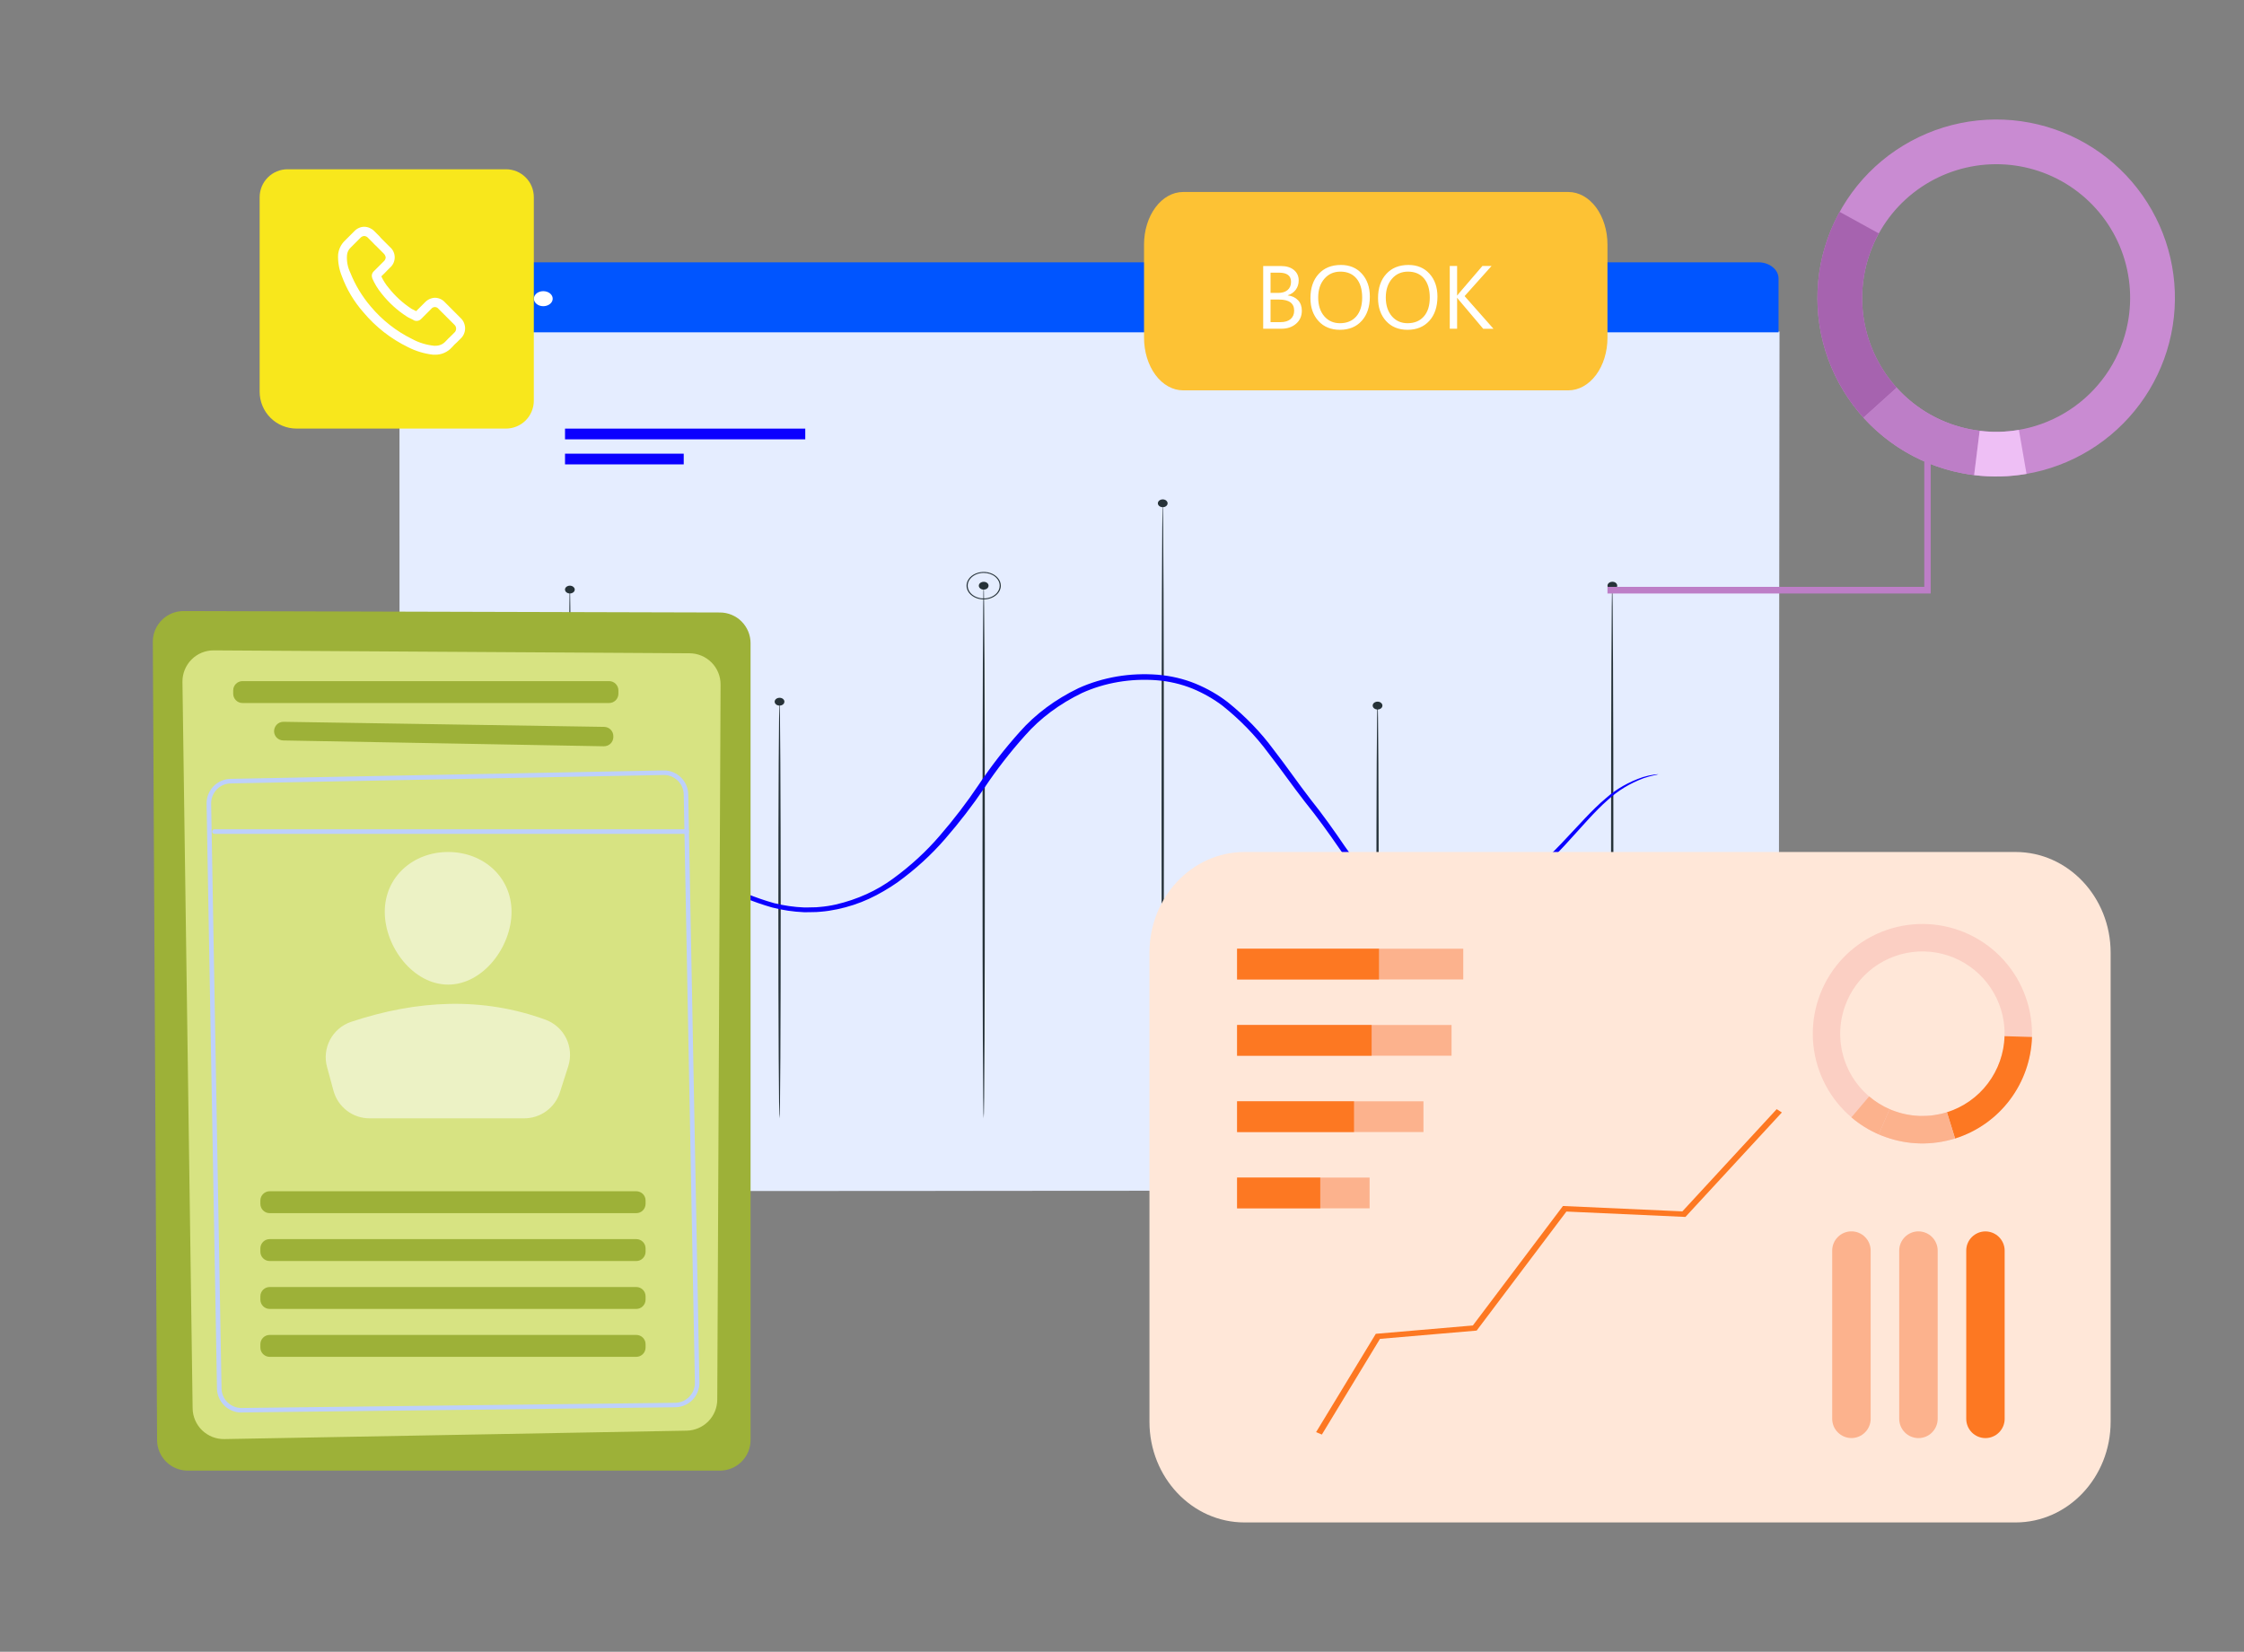 <?xml version="1.0" encoding="utf-8"?>
<!-- Generator: Adobe Illustrator 24.1.3, SVG Export Plug-In . SVG Version: 6.00 Build 0)  -->
<svg version="1.1" id="Layer_1" xmlns="http://www.w3.org/2000/svg" xmlns:xlink="http://www.w3.org/1999/xlink" x="0px" y="0px"
	 viewBox="0 0 500.57 368.57" style="enable-background:new 0 0 500.57 368.57;" xml:space="preserve">
<rect x="0" y="0" width="500.57" height="368.57" fill="#808080" stroke="none"/>
<style type="text/css">
	.st0{fill:#E5EDFF;}
	.st1{fill:#263238;}
	.st2{fill:#0B00FF;}
	.st3{fill:#0055FF;}
	.st4{fill:#FFFFFF;}
	.st5{fill:#9DB138;}
	.st6{fill:#D7E382;}
	.st7{fill:#BDD0FB;}
	.st8{opacity:0.73;}
	.st9{opacity:0.73;fill:#FFFFFF;enable-background:new    ;}
	.st10{fill:#FFE7D8;}
	.st11{fill:#FBCFC3;}
	.st12{fill:#FD7822;}
	.st13{fill:#FCB28D;}
	.st14{fill:#C98BD2;}
	.st15{fill:#A663AF;}
	.st16{fill:#BD7EC7;}
	.st17{fill:#EEBFF5;}
	.st18{fill:#FDC234;}
	.st19{fill:#F8E71C;}
</style>
<path class="st0" d="M396.74,74.15H89.38v191.47h307.37V74.15z"/>
<path class="st0" d="M396.74,265.62c0-1.43-0.08-75.89-0.21-191.47l0.21,0.17L89.4,74.36h-0.03l0.26-0.21
	c-0.01,69.01-0.02,134.29-0.03,191.47l-0.23-0.19L396.74,265.62l-307.37,0.19h-0.23v-0.19c-0.01-57.18-0.02-122.45-0.03-191.47
	v-0.21h0.29l307.34,0.04h0.22v0.17C396.83,189.73,396.75,264.19,396.74,265.62z"/>
<path class="st1" d="M173.89,249.54c-0.14,0-0.26-20.81-0.26-46.48c0-25.67,0.12-46.49,0.26-46.49c0.14,0,0.26,20.81,0.26,46.49
	C174.15,228.73,174.04,249.54,173.89,249.54z"/>
<path class="st1" d="M307.29,249.54c-0.14,0-0.26-20.81-0.26-46.48c0-25.67,0.12-46.49,0.26-46.49c0.15,0,0.26,20.81,0.26,46.49
	C307.54,228.73,307.43,249.54,307.29,249.54z"/>
<path class="st1" d="M219.43,249.54c-0.14,0-0.26-26.61-0.26-59.42c0-32.83,0.12-59.43,0.26-59.43c0.14,0,0.26,26.6,0.26,59.43
	C219.69,222.93,219.58,249.54,219.43,249.54z"/>
<path class="st1" d="M127.12,249.54c-0.14,0-0.26-26.61-0.26-59.42c0-32.83,0.12-59.43,0.26-59.43s0.26,26.6,0.26,59.43
	C127.38,222.93,127.27,249.54,127.12,249.54z"/>
<path class="st1" d="M359.64,249.54c-0.14,0-0.26-26.61-0.26-59.42c0-32.83,0.12-59.43,0.26-59.43s0.26,26.6,0.26,59.43
	C359.9,222.93,359.79,249.54,359.64,249.54z"/>
<path class="st1" d="M259.37,249.54c-0.14,0-0.26-30.72-0.26-68.61c0-37.9,0.12-68.62,0.26-68.62c0.14,0,0.26,30.72,0.26,68.62
	C259.63,218.82,259.51,249.54,259.37,249.54z"/>
<path class="st1" d="M174.98,156.57c0,0.17-0.06,0.34-0.18,0.49c-0.12,0.14-0.29,0.26-0.49,0.32c-0.2,0.07-0.42,0.08-0.63,0.05
	c-0.21-0.03-0.41-0.12-0.56-0.24c-0.15-0.12-0.26-0.28-0.3-0.45c-0.04-0.17-0.02-0.35,0.06-0.5c0.08-0.16,0.22-0.3,0.4-0.39
	c0.18-0.1,0.39-0.15,0.61-0.15c0.29,0,0.57,0.09,0.77,0.25C174.87,156.12,174.98,156.34,174.98,156.57z"/>
<path class="st1" d="M220.52,130.69c0,0.17-0.06,0.34-0.18,0.49c-0.12,0.14-0.29,0.26-0.49,0.32c-0.2,0.07-0.42,0.08-0.63,0.05
	c-0.21-0.03-0.41-0.12-0.56-0.24c-0.15-0.12-0.26-0.28-0.3-0.45c-0.04-0.17-0.02-0.35,0.06-0.5c0.08-0.16,0.22-0.3,0.4-0.39
	c0.18-0.1,0.39-0.15,0.61-0.15c0.29,0,0.57,0.09,0.77,0.25C220.41,130.24,220.52,130.46,220.52,130.69z"/>
<path class="st1" d="M219.43,133.75c-0.76,0-1.5-0.18-2.12-0.52c-0.63-0.34-1.12-0.81-1.41-1.37s-0.37-1.17-0.22-1.77
	c0.15-0.59,0.51-1.14,1.05-1.57c0.54-0.43,1.22-0.72,1.96-0.84c0.74-0.12,1.51-0.06,2.21,0.18c0.7,0.23,1.29,0.62,1.71,1.13
	c0.42,0.5,0.64,1.09,0.64,1.7c0,0.81-0.4,1.59-1.12,2.16C221.42,133.42,220.45,133.75,219.43,133.75z M219.43,127.83
	c-0.71,0-1.4,0.17-1.98,0.48c-0.59,0.32-1.04,0.76-1.32,1.28c-0.27,0.52-0.34,1.1-0.2,1.65c0.14,0.56,0.48,1.06,0.98,1.46
	c0.5,0.4,1.14,0.67,1.83,0.78c0.69,0.11,1.41,0.05,2.06-0.16c0.65-0.22,1.21-0.58,1.6-1.05s0.6-1.02,0.6-1.59
	c0-0.76-0.38-1.48-1.05-2.02C221.29,128.13,220.38,127.83,219.43,127.83z"/>
<path class="st1" d="M260.46,112.31c0,0.17-0.06,0.34-0.18,0.48c-0.12,0.14-0.29,0.25-0.49,0.32c-0.2,0.07-0.42,0.08-0.63,0.05
	c-0.21-0.03-0.4-0.12-0.56-0.24c-0.15-0.12-0.26-0.28-0.3-0.45c-0.04-0.17-0.02-0.34,0.06-0.5c0.08-0.16,0.22-0.3,0.4-0.39
	c0.18-0.1,0.39-0.15,0.61-0.15c0.29,0,0.57,0.09,0.77,0.26C260.34,111.86,260.46,112.08,260.46,112.31z"/>
<path class="st1" d="M308.38,157.44c0,0.17-0.06,0.34-0.18,0.49c-0.12,0.14-0.29,0.26-0.49,0.32c-0.2,0.07-0.42,0.08-0.63,0.05
	c-0.21-0.03-0.4-0.12-0.56-0.24c-0.15-0.12-0.26-0.28-0.3-0.45c-0.04-0.17-0.02-0.35,0.06-0.51c0.08-0.16,0.22-0.29,0.4-0.39
	c0.18-0.1,0.39-0.15,0.61-0.15c0.29,0,0.56,0.09,0.77,0.26C308.26,156.99,308.38,157.21,308.38,157.44z"/>
<path class="st1" d="M360.76,130.69c0,0.17-0.06,0.34-0.18,0.48c-0.12,0.14-0.29,0.26-0.49,0.32c-0.2,0.07-0.42,0.08-0.63,0.05
	c-0.21-0.03-0.4-0.12-0.56-0.24c-0.15-0.12-0.26-0.28-0.3-0.45c-0.04-0.17-0.02-0.34,0.06-0.5c0.08-0.16,0.22-0.29,0.4-0.39
	c0.18-0.1,0.39-0.15,0.61-0.15c0.29,0,0.57,0.09,0.77,0.25C360.64,130.24,360.76,130.46,360.76,130.69z"/>
<path class="st1" d="M128.21,131.56c0,0.17-0.06,0.34-0.18,0.48c-0.12,0.14-0.29,0.25-0.49,0.32c-0.2,0.07-0.42,0.08-0.63,0.05
	c-0.21-0.03-0.41-0.12-0.56-0.24s-0.26-0.28-0.3-0.45s-0.02-0.34,0.06-0.5c0.08-0.16,0.22-0.29,0.4-0.39
	c0.18-0.1,0.39-0.15,0.6-0.15c0.14,0,0.28,0.02,0.42,0.07c0.13,0.04,0.25,0.11,0.35,0.19c0.1,0.08,0.18,0.18,0.24,0.28
	C128.19,131.33,128.21,131.45,128.21,131.56z"/>
<path class="st2" d="M369.96,172.75c-0.27,0.1-0.56,0.18-0.86,0.22c-0.84,0.18-1.67,0.4-2.47,0.68c-3.04,1.14-5.75,2.79-7.94,4.82
	c-2.97,2.57-5.95,6.16-9.68,10.2c-1.98,2.18-4.18,4.22-6.58,6.11c-1.33,1.03-2.76,1.97-4.27,2.83c-1.62,0.88-3.34,1.64-5.15,2.25
	c-3.91,1.26-8.11,1.83-12.32,1.66c-2.23-0.04-4.45-0.27-6.63-0.67c-2.31-0.39-4.49-1.16-6.42-2.26c-1.96-1.15-3.66-2.57-5.01-4.18
	c-1.38-1.6-2.63-3.3-3.83-5.03c-2.39-3.47-4.88-6.96-7.71-10.46c-2.77-3.55-5.35-7.29-8.22-10.97c-2.8-3.79-6.18-7.28-10.07-10.4
	c-2.01-1.54-4.29-2.85-6.76-3.88c-2.51-1.02-5.23-1.66-8.03-1.88c-5.79-0.44-11.6,0.55-16.66,2.85c-5,2.42-9.32,5.64-12.68,9.47
	c-3.34,3.73-6.36,7.62-9.06,11.67c-2.66,3.93-5.59,7.74-8.78,11.41c-3.07,3.55-6.63,6.8-10.63,9.7c-0.99,0.69-2.02,1.35-3.08,1.96
	c-1.05,0.62-2.14,1.19-3.27,1.71c-2.22,1.03-4.6,1.81-7.08,2.33c-1.21,0.26-2.45,0.45-3.7,0.55c-0.62,0.07-1.24,0.09-1.86,0.09
	c-0.62,0-1.24,0.04-1.85,0.02c-2.41-0.1-4.79-0.46-7.09-1.05c-4.27-1.21-8.31-2.9-11.99-5.01c-3.56-1.96-6.82-3.99-10-5.83
	c-2.96-1.79-6.14-3.34-9.49-4.6c-2.99-1.11-6.18-1.83-9.45-2.15c-2.84-0.27-5.72-0.12-8.49,0.44c-0.62,0.12-1.24,0.28-1.84,0.47
	c-0.59,0.14-1.16,0.33-1.72,0.54c-1.04,0.38-2.04,0.83-3,1.33c-1.61,0.85-3.12,1.82-4.51,2.89l-1.57,1.38
	c-0.45,0.37-0.87,0.76-1.26,1.17c-0.69,0.73-1.22,1.29-1.59,1.68c-0.17,0.2-0.37,0.38-0.59,0.55c0.12-0.22,0.27-0.43,0.46-0.62
	c0.34-0.4,0.83-0.99,1.47-1.76c0.37-0.43,0.77-0.84,1.21-1.22l1.54-1.43c1.38-1.12,2.89-2.14,4.51-3.04
	c0.97-0.54,1.99-1.01,3.05-1.42c0.57-0.23,1.15-0.43,1.76-0.59c0.61-0.21,1.24-0.38,1.89-0.51c2.86-0.62,5.83-0.81,8.78-0.56
	c3.37,0.29,6.67,1,9.76,2.12c3.44,1.26,6.7,2.81,9.73,4.61c3.23,1.82,6.5,3.83,10.03,5.75c3.6,2.04,7.54,3.66,11.71,4.83
	c2.19,0.55,4.46,0.88,6.75,0.97c0.58,0.01,1.16-0.02,1.75-0.03c0.59,0.01,1.18-0.02,1.76-0.09c1.18-0.1,2.35-0.28,3.5-0.54
	c4.79-1.11,9.18-3.1,12.83-5.81c3.9-2.85,7.37-6.04,10.36-9.53c3.15-3.64,6.04-7.42,8.66-11.32c2.72-4.1,5.78-8.04,9.15-11.81
	c3.49-3.97,7.97-7.31,13.16-9.81c2.67-1.21,5.56-2.08,8.56-2.6c2.96-0.5,6.01-0.63,9.02-0.4c2.99,0.24,5.9,0.92,8.57,2.02
	c2.6,1.08,5,2.46,7.11,4.09c3.98,3.19,7.43,6.77,10.28,10.65c2.89,3.72,5.45,7.47,8.17,10.99c2.81,3.5,5.33,7.08,7.68,10.53
	c2.4,3.4,4.73,6.83,8.39,8.9c1.78,1.03,3.81,1.75,5.96,2.13c2.09,0.4,4.23,0.62,6.38,0.67c4.04,0.19,8.09-0.33,11.86-1.51
	c1.74-0.58,3.4-1.29,4.97-2.13c1.48-0.82,2.88-1.72,4.18-2.71c2.38-1.84,4.58-3.83,6.57-5.96c3.78-3.96,6.85-7.54,9.93-10.1
	c2.28-2.04,5.11-3.66,8.26-4.72c0.83-0.25,1.68-0.44,2.56-0.57C369.36,172.79,369.66,172.76,369.96,172.75z"/>
<path class="st2" d="M179.63,95.64h-53.59v2.39h53.59V95.64z"/>
<path class="st2" d="M152.52,101.23h-26.48v2.39h26.48V101.23z"/>
<path class="st3" d="M93.52,58.53h298.72c1.2,0,2.34,0.38,3.18,1.06c0.85,0.68,1.32,1.59,1.32,2.55v12.01H89.01V62.14
	c0-0.96,0.47-1.87,1.32-2.55C91.18,58.91,92.32,58.53,93.52,58.53L93.52,58.53z"/>
<path class="st4" d="M104.96,66.64c0,0.33-0.12,0.66-0.35,0.93c-0.23,0.28-0.56,0.49-0.94,0.62c-0.38,0.13-0.81,0.16-1.21,0.1
	c-0.41-0.06-0.78-0.22-1.08-0.46s-0.49-0.53-0.57-0.86c-0.08-0.33-0.04-0.66,0.12-0.97c0.16-0.31,0.43-0.57,0.77-0.75
	c0.35-0.18,0.75-0.28,1.17-0.28c0.56,0,1.09,0.18,1.49,0.49C104.74,65.77,104.96,66.2,104.96,66.64z"/>
<path class="st4" d="M112.03,68.32c1.16,0,2.1-0.75,2.1-1.68c0-0.93-0.94-1.68-2.1-1.68c-1.16,0-2.1,0.75-2.1,1.68
	C109.93,67.57,110.87,68.32,112.03,68.32z"/>
<path class="st4" d="M123.29,66.64c0,0.33-0.12,0.66-0.35,0.93c-0.23,0.28-0.56,0.49-0.94,0.62c-0.38,0.13-0.81,0.16-1.21,0.1
	c-0.41-0.06-0.78-0.22-1.08-0.46c-0.29-0.24-0.49-0.53-0.57-0.86c-0.08-0.33-0.04-0.66,0.12-0.97c0.16-0.31,0.43-0.57,0.77-0.75
	c0.35-0.18,0.75-0.28,1.17-0.28c0.56,0,1.09,0.18,1.48,0.49S123.29,66.2,123.29,66.64z"/>
<path class="st5" d="M41.89,328.15h118.69c0.9,0,1.79-0.18,2.62-0.52c0.83-0.34,1.59-0.85,2.22-1.48c0.64-0.64,1.14-1.39,1.49-2.22
	c0.34-0.83,0.52-1.72,0.52-2.62V143.52c0-1.81-0.72-3.55-2-4.84c-1.28-1.29-3.02-2.01-4.83-2.01l-119.64-0.32
	c-0.9,0-1.8,0.17-2.64,0.52c-0.84,0.35-1.6,0.85-2.23,1.49c-0.64,0.64-1.14,1.4-1.49,2.24c-0.34,0.84-0.52,1.73-0.51,2.64
	l0.95,178.1c0.01,1.81,0.74,3.54,2.02,4.82C38.34,327.43,40.08,328.15,41.89,328.15z"/>
<path class="st6" d="M47.7,145.12l106.13,0.65c1.84,0.01,3.6,0.75,4.9,2.06s2.02,3.08,2.01,4.92l-0.74,159.56
	c-0.01,1.82-0.73,3.56-2,4.85c-1.28,1.29-3.01,2.04-4.82,2.07l-103.12,1.88c-0.92,0.02-1.83-0.15-2.68-0.48
	c-0.85-0.34-1.63-0.84-2.29-1.47c-0.66-0.64-1.18-1.4-1.55-2.24c-0.36-0.84-0.56-1.74-0.57-2.66l-2.27-162.1
	c-0.01-0.93,0.16-1.84,0.51-2.7c0.35-0.86,0.86-1.64,1.51-2.29c0.65-0.66,1.43-1.18,2.28-1.53
	C45.86,145.29,46.78,145.11,47.7,145.12z"/>
<path class="st5" d="M135.87,151.98H54.1c-1.15,0-2.08,0.93-2.08,2.08v0.73c0,1.15,0.93,2.08,2.08,2.08h81.77
	c1.15,0,2.08-0.93,2.08-2.08v-0.73C137.95,152.91,137.02,151.98,135.87,151.98z"/>
<path class="st5" d="M141.94,265.81H60.16c-1.15,0-2.08,0.93-2.08,2.08v0.73c0,1.15,0.93,2.08,2.08,2.08h81.77
	c1.15,0,2.08-0.93,2.08-2.08v-0.73C144.02,266.74,143.08,265.81,141.94,265.81z"/>
<path class="st5" d="M141.94,287.18H60.16c-1.15,0-2.08,0.93-2.08,2.08v0.73c0,1.15,0.93,2.08,2.08,2.08h81.77
	c1.15,0,2.08-0.93,2.08-2.08v-0.73C144.02,288.11,143.08,287.18,141.94,287.18z"/>
<path class="st5" d="M141.94,297.87H60.16c-1.15,0-2.08,0.93-2.08,2.08v0.73c0,1.15,0.93,2.08,2.08,2.08h81.77
	c1.15,0,2.08-0.93,2.08-2.08v-0.73C144.02,298.8,143.08,297.87,141.94,297.87z"/>
<path class="st5" d="M141.94,276.49H60.16c-1.15,0-2.08,0.93-2.08,2.08v0.73c0,1.15,0.93,2.08,2.08,2.08h81.77
	c1.15,0,2.08-0.93,2.08-2.08v-0.73C144.02,277.42,143.08,276.49,141.94,276.49z"/>
<path class="st5" d="M61.14,163.26c0.03,0.52,0.25,1.02,0.63,1.38c0.38,0.36,0.88,0.57,1.41,0.58l71.52,1.3
	c0.28,0,0.55-0.05,0.81-0.15c0.26-0.1,0.49-0.26,0.69-0.45c0.2-0.19,0.35-0.43,0.46-0.68c0.11-0.25,0.16-0.53,0.16-0.8v-0.17
	c0-0.55-0.21-1.07-0.6-1.46c-0.38-0.39-0.9-0.61-1.45-0.62l-71.52-1.13c-0.29,0-0.57,0.05-0.83,0.16c-0.26,0.11-0.5,0.27-0.7,0.48
	c-0.2,0.21-0.35,0.45-0.45,0.72C61.17,162.69,61.13,162.98,61.14,163.26z"/>
<path class="st7" d="M53.84,315.19c-1.43,0-2.8-0.57-3.81-1.57c-1.02-1-1.6-2.36-1.63-3.79l-2.32-130.5
	c-0.02-1.44,0.53-2.84,1.53-3.87s2.37-1.64,3.81-1.67l96.56-1.88c0.04,0,0.07,0,0.11,0c1.43,0,2.8,0.56,3.81,1.56
	c1.02,1,1.6,2.36,1.63,3.78l2.49,131.22c0.01,0.72-0.12,1.43-0.38,2.1c-0.26,0.67-0.66,1.28-1.16,1.79c-0.5,0.52-1.1,0.93-1.76,1.21
	c-0.66,0.28-1.37,0.43-2.09,0.44l-96.73,1.16C53.89,315.19,53.86,315.19,53.84,315.19z M148.09,172.93c-0.03,0-0.06,0-0.09,0
	l-96.56,1.88c-1.17,0.02-2.29,0.51-3.1,1.36c-0.81,0.85-1.26,1.98-1.24,3.15l2.32,130.5c0.02,1.16,0.5,2.27,1.33,3.08
	c0.83,0.81,1.94,1.27,3.1,1.27c0.02,0,0.04,0,0.05,0l96.73-1.16c0.58-0.01,1.16-0.13,1.7-0.36c0.54-0.23,1.02-0.57,1.43-0.99
	c0.41-0.42,0.73-0.92,0.94-1.46c0.21-0.54,0.32-1.13,0.31-1.71l-2.49-131.22c-0.02-1.16-0.5-2.27-1.33-3.08
	C150.36,173.38,149.25,172.93,148.09,172.93L148.09,172.93z"/>
<path class="st7" d="M153.18,186.06H47.84c-0.13,0-0.26-0.05-0.36-0.15c-0.1-0.1-0.15-0.22-0.15-0.36c0-0.13,0.05-0.26,0.15-0.36
	c0.1-0.1,0.22-0.15,0.36-0.15h105.35c0.13,0,0.26,0.05,0.36,0.15s0.15,0.22,0.15,0.36c0,0.13-0.05,0.26-0.15,0.36
	S153.32,186.06,153.18,186.06z"/>
<g class="st8">
	<path class="st9" d="M114.11,203.46c0,7.81-6.33,16.24-14.14,16.24s-14.14-8.43-14.14-16.24c0-7.81,6.33-13.35,14.14-13.35
		S114.11,195.65,114.11,203.46z"/>
</g>
<g class="st8">
	<path class="st9" d="M82.43,249.54h34.51c1.77,0,3.5-0.56,4.93-1.61c1.43-1.04,2.49-2.51,3.03-4.2l1.86-5.8
		c0.66-2.05,0.5-4.27-0.43-6.2c-0.94-1.94-2.59-3.43-4.6-4.18c-14.04-5.14-28.57-4.48-43.44,0.47c-2.01,0.68-3.67,2.11-4.67,3.99
		c-0.99,1.87-1.23,4.06-0.66,6.1l1.43,5.27c0.48,1.77,1.53,3.33,2.99,4.45S80.6,249.54,82.43,249.54z"/>
</g>
<path class="st10" d="M470.82,212.58v104.66c0,12.41-9.49,22.47-21.21,22.47H277.62c-11.71,0-21.21-10.06-21.21-22.47V212.58
	c0-12.41,9.5-22.47,21.21-22.47h171.99C461.32,190.11,470.82,200.17,470.82,212.58z"/>
<path class="st11" d="M437.07,207.6c3.02,1.08,5.8,2.75,8.18,4.91s4.31,4.77,5.68,7.67c1.37,2.91,2.16,6.06,2.32,9.27
	c0.16,3.21-0.32,6.42-1.4,9.45c-1.08,3.03-2.75,5.81-4.9,8.2c-2.16,2.38-4.76,4.32-7.66,5.69c-2.9,1.38-6.05,2.16-9.26,2.32
	c-3.21,0.16-6.42-0.32-9.44-1.4c-0.52-0.18-1.03-0.39-1.52-0.6c-5.82-2.54-10.42-7.24-12.84-13.11c-2.42-5.87-2.47-12.46-0.13-18.36
	c2.33-5.91,6.87-10.67,12.65-13.29C424.53,205.73,431.1,205.46,437.07,207.6z M411.57,224.48c-1.57,4.38-1.42,9.2,0.43,13.48
	c1.85,4.28,5.25,7.69,9.52,9.54c0.37,0.16,0.75,0.31,1.14,0.45c3.41,1.22,7.11,1.4,10.63,0.52c3.52-0.88,6.69-2.79,9.13-5.48
	s4.02-6.04,4.55-9.64c0.53-3.59-0.01-7.26-1.56-10.54c-1.55-3.28-4.04-6.03-7.15-7.9c-3.11-1.87-6.7-2.77-10.33-2.59
	c-3.62,0.18-7.11,1.43-10.02,3.59C415,218.08,412.79,221.06,411.57,224.48z"/>
<path class="st12" d="M434.3,248.19l1.82,5.85c4.86-1.52,9.12-4.52,12.19-8.58c3.07-4.06,4.81-8.98,4.97-14.07l-6.12-0.18
	c-0.12,3.82-1.42,7.5-3.73,10.55C441.14,244.8,437.94,247.04,434.3,248.19z"/>
<path class="st13" d="M421.52,247.49l-2.44,5.62c0.5,0.22,1.01,0.42,1.52,0.6c5,1.8,10.45,1.91,15.52,0.32l-1.82-5.85
	c-3.8,1.19-7.89,1.11-11.64-0.24C422.27,247.81,421.89,247.66,421.52,247.49z"/>
<path class="st13" d="M412.99,249.32c1.83,1.56,3.88,2.84,6.09,3.8l2.44-5.62c-1.65-0.72-3.19-1.68-4.57-2.85L412.99,249.32z"/>
<path class="st12" d="M396.33,247.49l1.15,0.74l-21.51,23.31l-26.55-1.2L329.4,296.9l-21.57,1.85l-12.96,21.35l-1.29-0.54
	l13.32-21.94l21.65-1.86l20.1-26.66l26.64,1.2L396.33,247.49z"/>
<path class="st12" d="M438.61,279.05v37.54c0,1.14,0.45,2.23,1.25,3.04c0.8,0.8,1.89,1.26,3.03,1.26c0.56,0,1.12-0.11,1.64-0.33
	c0.52-0.22,0.99-0.53,1.39-0.93c0.4-0.4,0.71-0.87,0.93-1.39c0.22-0.52,0.33-1.08,0.33-1.64v-37.54c0-0.56-0.11-1.12-0.33-1.64
	c-0.22-0.52-0.53-0.99-0.93-1.39c-0.4-0.4-0.87-0.71-1.39-0.93c-0.52-0.21-1.08-0.33-1.64-0.33c-0.56,0-1.12,0.11-1.64,0.33
	c-0.52,0.22-0.99,0.53-1.39,0.93c-0.4,0.4-0.71,0.87-0.93,1.39C438.72,277.92,438.61,278.48,438.61,279.05z"/>
<path class="st13" d="M423.66,279.05v37.54c0,1.14,0.45,2.23,1.26,3.04c0.8,0.8,1.89,1.26,3.03,1.26c1.14,0,2.23-0.45,3.03-1.26
	c0.8-0.8,1.26-1.9,1.26-3.04v-37.54c0-0.56-0.11-1.12-0.33-1.64c-0.22-0.52-0.53-0.99-0.93-1.39c-0.4-0.4-0.87-0.71-1.39-0.93
	c-0.52-0.21-1.08-0.33-1.64-0.33c-0.56,0-1.12,0.11-1.64,0.33c-0.52,0.22-0.99,0.53-1.39,0.93c-0.4,0.4-0.71,0.87-0.93,1.39
	C423.77,277.92,423.66,278.48,423.66,279.05z"/>
<path class="st13" d="M408.71,279.05v37.54c0,1.14,0.45,2.23,1.26,3.03c0.8,0.8,1.89,1.26,3.03,1.26c1.14,0,2.23-0.45,3.03-1.26
	c0.8-0.8,1.26-1.9,1.26-3.03v-37.54c0-1.14-0.45-2.23-1.26-3.03c-0.8-0.81-1.89-1.26-3.03-1.26c-1.14,0-2.23,0.45-3.03,1.26
	C409.16,276.82,408.71,277.91,408.71,279.05z"/>
<path class="st13" d="M305.52,262.76v6.86h-29.56v-6.86H305.52z"/>
<path class="st13" d="M317.53,245.74v6.86h-41.58v-6.86H317.53z"/>
<path class="st13" d="M323.8,228.71v6.86h-47.84v-6.86H323.8z"/>
<path class="st13" d="M326.41,211.69v6.86h-50.45v-6.86H326.41z"/>
<path class="st12" d="M294.51,262.76v6.86h-18.55v-6.86H294.51z"/>
<path class="st12" d="M302.04,245.74v6.86h-26.08v-6.86H302.04z"/>
<path class="st12" d="M305.97,228.71v6.86h-30.01v-6.86H305.97z"/>
<path class="st12" d="M307.61,211.69v6.86h-31.65v-6.86H307.61z"/>
<path class="st14" d="M452.83,27.38c-5.14-0.99-10.43-0.95-15.56,0.1c-5.13,1.05-10,3.11-14.34,6.04
	c-4.34,2.93-8.05,6.69-10.93,11.06c-2.88,4.37-4.88,9.26-5.87,14.39c-0.99,5.14-0.96,10.42,0.09,15.54
	c1.05,5.12,3.1,9.99,6.04,14.32c2.93,4.33,6.69,8.04,11.06,10.92c4.37,2.88,9.27,4.87,14.41,5.85c0.88,0.17,1.76,0.31,2.64,0.42
	c10.27,1.27,20.63-1.5,28.89-7.71c8.27-6.22,13.79-15.4,15.41-25.61c1.62-10.21-0.8-20.64-6.74-29.1
	C471.99,35.14,462.99,29.33,452.83,27.38z M474.63,72.12c-1.43,7.44-5.64,14.06-11.77,18.52c-6.13,4.46-13.74,6.42-21.26,5.48
	c-0.66-0.08-1.32-0.19-1.98-0.31c-5.81-1.11-11.15-3.92-15.35-8.07c-4.21-4.15-7.08-9.45-8.27-15.23
	c-1.19-5.78-0.63-11.79,1.6-17.26c2.23-5.47,6.03-10.16,10.93-13.47c4.9-3.31,10.67-5.1,16.58-5.14c5.91-0.04,11.7,1.67,16.64,4.92
	c4.93,3.25,8.79,7.89,11.09,13.33C475.12,60.32,475.75,66.32,474.63,72.12L474.63,72.12z"/>
<path class="st15" d="M423.09,86.51l-7.41,6.68c-5.55-6.15-9.05-13.88-10-22.11c-0.95-8.23,0.68-16.55,4.68-23.81l8.74,4.81
	c-3,5.44-4.22,11.68-3.51,17.85C416.31,76.1,418.93,81.9,423.09,86.51z"/>
<path class="st16" d="M441.6,96.12l-1.23,9.89c-0.88-0.11-1.76-0.25-2.64-0.42c-8.51-1.62-16.26-5.98-22.05-12.4l7.41-6.68
	c4.35,4.82,10.15,8.09,16.53,9.3C440.28,95.94,440.94,96.04,441.6,96.12z"/>
<path class="st17" d="M452.06,105.74c-3.86,0.67-7.8,0.76-11.69,0.28l1.23-9.89c2.92,0.36,5.87,0.3,8.76-0.2L452.06,105.74z"/>
<path class="st16" d="M430.68,132.43h-72.1v-1.48h70.67v-31.5h1.43V132.43z"/>
<path class="st18" d="M349.86,42.84h-85.95c-2.31,0-4.53,1.24-6.16,3.44c-1.64,2.2-2.55,5.18-2.55,8.3v20.78
	c0,3.11,0.92,6.1,2.55,8.3c1.63,2.2,3.85,3.44,6.16,3.44h85.95c2.31,0,4.53-1.24,6.17-3.44c1.64-2.2,2.55-5.19,2.55-8.3V54.57
	c0-3.11-0.92-6.1-2.55-8.3C354.39,44.07,352.17,42.84,349.86,42.84z"/>
<path class="st4" d="M281.78,73.36v-14h3.98c1.21,0,2.17,0.3,2.88,0.89c0.71,0.59,1.06,1.36,1.06,2.31c0,0.79-0.21,1.48-0.64,2.07
	s-1.02,1-1.78,1.25v0.04c0.94,0.11,1.7,0.47,2.27,1.07c0.57,0.6,0.85,1.38,0.85,2.34c0,1.2-0.43,2.17-1.29,2.91
	c-0.86,0.74-1.94,1.11-3.25,1.11H281.78z M283.42,60.84v4.52h1.68c0.9,0,1.61-0.21,2.12-0.64c0.52-0.44,0.77-1.05,0.77-1.84
	c0-1.36-0.89-2.04-2.69-2.04H283.42z M283.42,66.84v5.04h2.23c0.96,0,1.71-0.23,2.24-0.68c0.53-0.46,0.8-1.08,0.8-1.88
	c0-1.65-1.13-2.48-3.38-2.48H283.42z M298.89,73.59c-1.99,0-3.58-0.65-4.78-1.96c-1.19-1.31-1.79-3.01-1.79-5.11
	c0-2.25,0.61-4.05,1.83-5.39c1.22-1.34,2.87-2.01,4.97-2.01c1.93,0,3.49,0.65,4.67,1.95c1.18,1.3,1.78,3,1.78,5.11
	c0,2.29-0.61,4.09-1.82,5.42C302.55,72.93,300.92,73.59,298.89,73.59z M299.01,60.61c-1.47,0-2.67,0.53-3.58,1.59
	c-0.92,1.06-1.38,2.45-1.38,4.18c0,1.73,0.45,3.12,1.34,4.17c0.9,1.05,2.07,1.57,3.51,1.57c1.54,0,2.75-0.5,3.63-1.5
	c0.88-1,1.33-2.41,1.33-4.21c0-1.85-0.43-3.28-1.29-4.29C301.71,61.11,300.52,60.61,299.01,60.61z M313.97,73.59
	c-1.99,0-3.58-0.65-4.78-1.96c-1.19-1.31-1.79-3.01-1.79-5.11c0-2.25,0.61-4.05,1.83-5.39c1.22-1.34,2.87-2.01,4.97-2.01
	c1.93,0,3.49,0.65,4.67,1.95c1.18,1.3,1.78,3,1.78,5.11c0,2.29-0.61,4.09-1.82,5.42C317.62,72.93,316,73.59,313.97,73.59z
	 M314.09,60.61c-1.47,0-2.67,0.53-3.58,1.59c-0.92,1.06-1.38,2.45-1.38,4.18c0,1.73,0.45,3.12,1.34,4.17
	c0.9,1.05,2.07,1.57,3.51,1.57c1.54,0,2.75-0.5,3.63-1.5c0.89-1,1.33-2.41,1.33-4.21c0-1.85-0.43-3.28-1.29-4.29
	C316.78,61.11,315.6,60.61,314.09,60.61z M333.15,73.36h-2.29l-5.41-6.41c-0.2-0.24-0.33-0.4-0.37-0.49h-0.04v6.89h-1.64v-14h1.64
	v6.58h0.04c0.09-0.14,0.21-0.3,0.37-0.48l5.23-6.1h2.04l-6.01,6.72L333.15,73.36z"/>
<path class="st19" d="M64.15,37.77h48.71c0.82,0,1.63,0.16,2.38,0.47c0.76,0.31,1.44,0.77,2.02,1.35c0.58,0.58,1.04,1.26,1.35,2.02
	c0.31,0.76,0.47,1.57,0.47,2.38v45.42c0,1.65-0.66,3.24-1.82,4.4c-1.17,1.17-2.75,1.82-4.4,1.82H66.14c-2.18,0-4.27-0.87-5.81-2.41
	c-1.54-1.54-2.41-3.63-2.41-5.81V44c0-1.65,0.66-3.24,1.82-4.4C60.92,38.42,62.5,37.77,64.15,37.77z"/>
<path class="st4" d="M102.78,70.99L99.3,67.5c-0.28-0.32-0.62-0.58-1.01-0.77c-0.39-0.18-0.81-0.28-1.23-0.29
	c-0.85,0.02-1.65,0.38-2.24,1l-1.99,1.99l-0.37-0.19c-0.21-0.09-0.42-0.19-0.62-0.31c-1.97-1.28-3.71-2.88-5.16-4.72
	c-0.65-0.77-1.19-1.63-1.62-2.55c0.5-0.44,0.93-0.93,1.37-1.37c0.19-0.19,0.37-0.37,0.56-0.56c0.33-0.28,0.6-0.64,0.78-1.03
	c0.18-0.4,0.28-0.83,0.28-1.27s-0.09-0.87-0.28-1.27c-0.18-0.4-0.45-0.75-0.78-1.03l-1.74-1.74c-0.2-0.19-0.39-0.4-0.56-0.62
	c-0.37-0.37-0.81-0.81-1.18-1.18c-0.59-0.61-1.39-0.97-2.24-0.99c-0.42,0-0.84,0.09-1.22,0.27c-0.39,0.17-0.73,0.42-1.02,0.73
	l-2.18,2.18c-0.82,0.82-1.32,1.9-1.43,3.05c-0.07,1.61,0.21,3.23,0.81,4.72c1.09,3,2.74,5.76,4.85,8.15
	c2.73,3.26,6.12,5.91,9.95,7.77c1.75,0.89,3.64,1.46,5.59,1.68h0.43c0.7,0.01,1.4-0.13,2.04-0.41c0.64-0.28,1.22-0.69,1.69-1.21
	l0.06-0.06c0.34-0.4,0.72-0.78,1.12-1.12l0.81-0.81c0.31-0.29,0.56-0.64,0.72-1.03c0.17-0.39,0.26-0.81,0.26-1.23
	c0-0.42-0.09-0.85-0.25-1.24C103.33,71.63,103.09,71.28,102.78,70.99z M101.35,74.22l-0.75,0.75c-0.43,0.37-0.81,0.81-1.24,1.24
	c-0.29,0.31-0.63,0.55-1.02,0.71c-0.39,0.16-0.8,0.24-1.22,0.23h-0.31c-1.7-0.18-3.35-0.68-4.85-1.49
	c-3.56-1.75-6.72-4.23-9.27-7.28c-1.91-2.24-3.45-4.78-4.54-7.52c-0.58-1.2-0.84-2.53-0.75-3.86c0.04-0.69,0.35-1.34,0.87-1.8
	l2.11-2.11c0.22-0.25,0.53-0.41,0.87-0.43c0.17,0.01,0.33,0.05,0.48,0.13c0.15,0.07,0.28,0.18,0.39,0.31l1.12,1.12
	c0.19,0.22,0.4,0.43,0.62,0.62l1.74,1.74c0.24,0.23,0.39,0.54,0.44,0.87c-0.03,0.33-0.18,0.65-0.44,0.87
	c-0.19,0.19-0.37,0.37-0.56,0.56c-0.56,0.56-1.06,1.06-1.56,1.56l-0.06,0.06c-0.22,0.19-0.37,0.44-0.44,0.72
	c-0.07,0.28-0.04,0.57,0.07,0.84v0.06c0.53,1.21,1.22,2.34,2.05,3.36c1.59,2.02,3.5,3.77,5.66,5.16c0.26,0.17,0.53,0.31,0.81,0.43
	c0.21,0.09,0.42,0.2,0.62,0.31l0.06,0.06c0.28,0.15,0.61,0.2,0.92,0.15c0.32-0.06,0.6-0.22,0.82-0.46l2.18-2.18
	c0.09-0.13,0.22-0.24,0.37-0.32c0.15-0.08,0.31-0.12,0.47-0.12c0.16,0,0.33,0.04,0.47,0.12c0.15,0.08,0.27,0.19,0.37,0.32l3.48,3.48
	c0.13,0.11,0.24,0.25,0.31,0.4c0.07,0.16,0.11,0.33,0.11,0.5c0,0.17-0.04,0.34-0.11,0.5C101.59,73.97,101.48,74.11,101.35,74.22z"/>
</svg>
